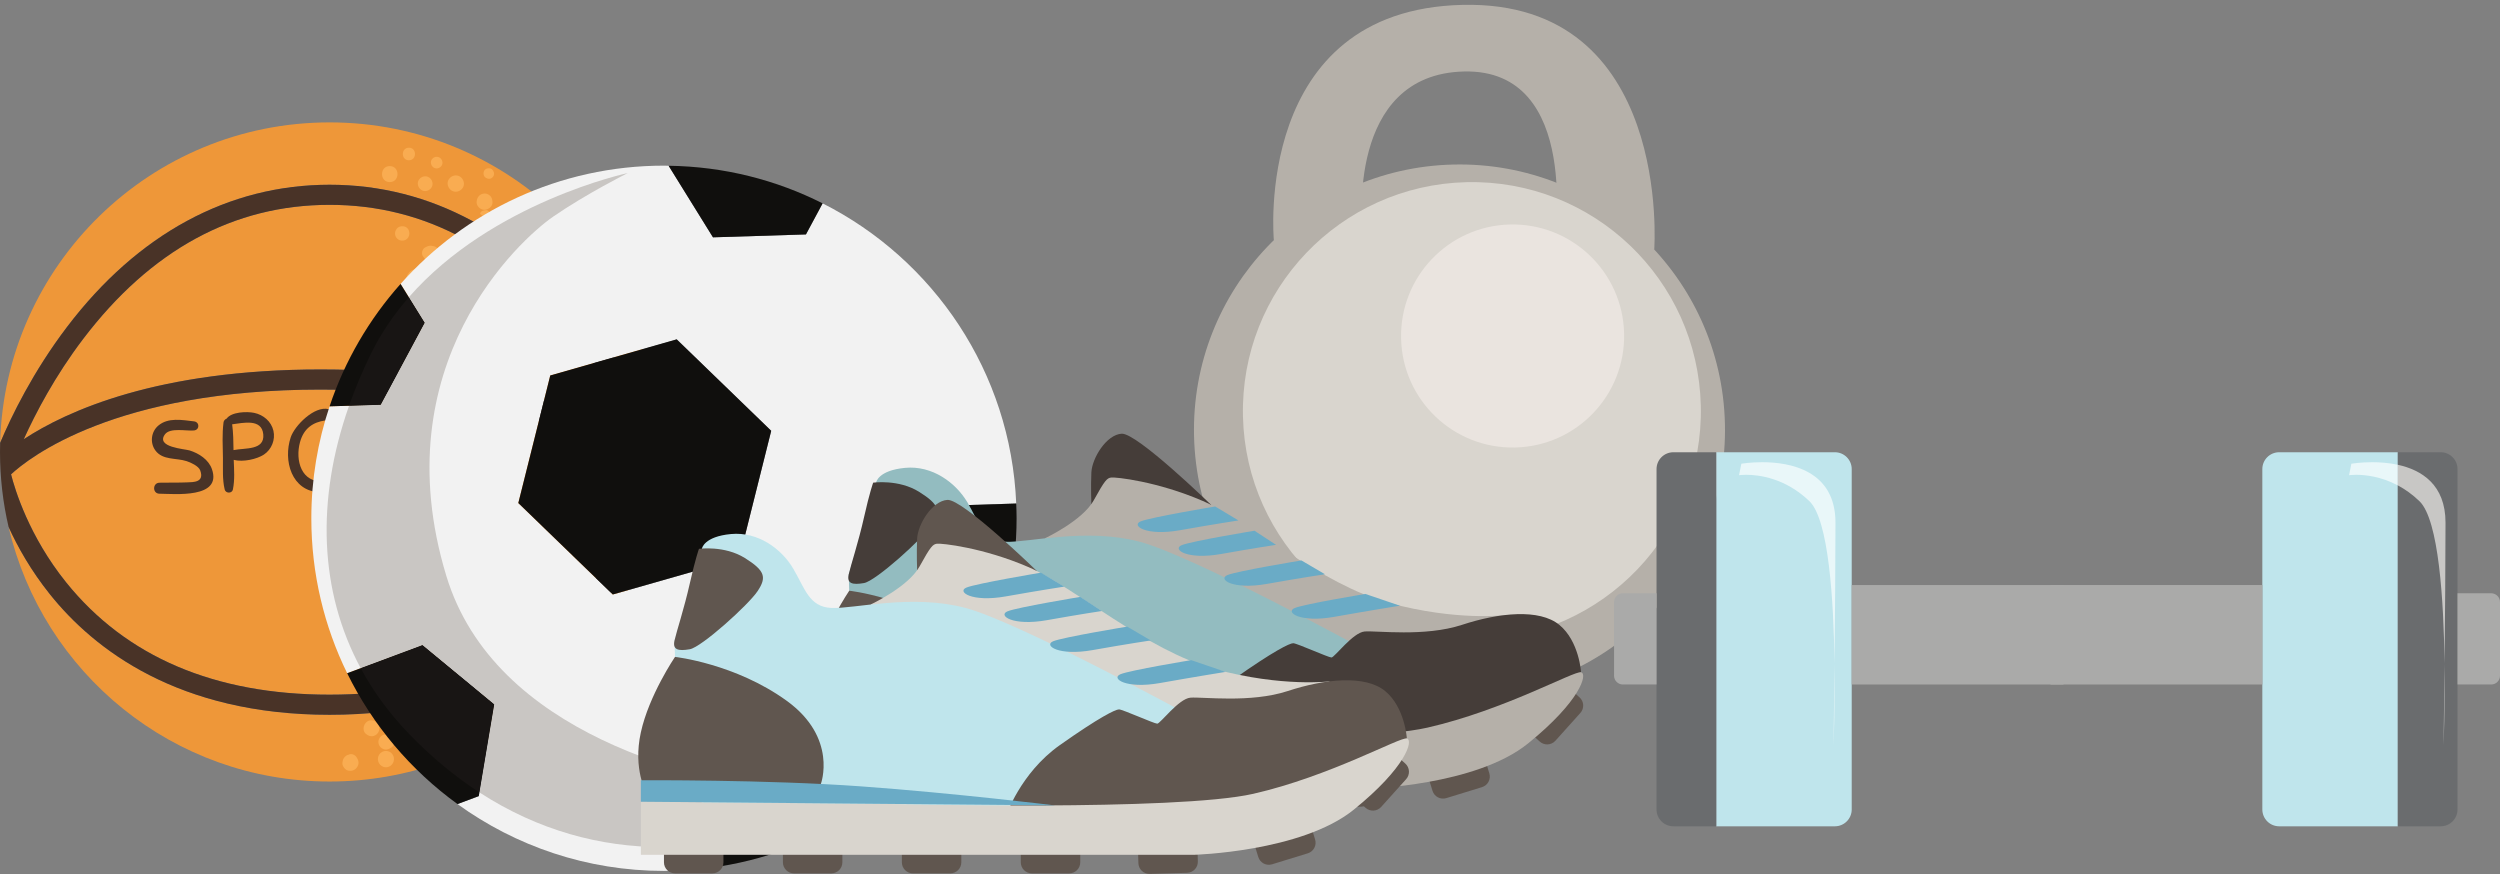 <?xml version="1.0" encoding="UTF-8"?><svg xmlns="http://www.w3.org/2000/svg" xmlns:xlink="http://www.w3.org/1999/xlink" height="990.2" preserveAspectRatio="xMidYMid meet" version="1.0" viewBox="583.9 1496.0 2832.2 990.2" width="2832.2" zoomAndPan="magnify"><rect x="583.9" y="1496.0" width="2832.2" height="990.2" fill="#808080" stroke="none"/><g><g><path d="M 2027.02 1768.086 C 2027.02 1768.086 2002.625 1507.027 2240.734 1501.527 C 2478.855 1496.027 2457.949 1778.699 2457.949 1778.699 L 2344.305 1772.602 C 2344.305 1772.602 2376.625 1573.879 2242.469 1576.984 C 2108.332 1580.086 2127.457 1754.184 2127.457 1754.184 L 2027.02 1768.086" fill="#b5b0a9"/></g><g><path d="M 2538.035 1976.172 C 2541.871 2142.25 2410.348 2279.996 2244.27 2283.832 C 2078.191 2287.652 1940.445 2156.145 1936.609 1990.066 C 1932.773 1823.988 2064.297 1686.227 2230.375 1682.406 C 2396.453 1678.555 2534.199 1810.094 2538.035 1976.172" fill="#b5b0a9"/></g><g><path d="M 2510.715 1955.754 C 2514.031 2098.977 2400.59 2217.785 2257.367 2221.086 C 2114.113 2224.402 1995.324 2110.961 1992.023 1967.723 C 1988.707 1824.484 2102.145 1705.691 2245.383 1702.375 C 2388.621 1699.074 2507.414 1812.516 2510.715 1955.754" fill="#d9d5ce"/></g><g><path d="M 2423.816 1873.738 C 2425.422 1943.508 2370.176 2001.363 2300.418 2002.969 C 2230.645 2004.59 2172.777 1949.34 2171.172 1879.57 C 2169.562 1809.812 2224.812 1751.945 2294.57 1750.324 C 2364.34 1748.715 2422.211 1803.965 2423.816 1873.738" fill="#eae4df"/></g><g><path d="M 1305.543 1997.664 C 1292.34 1967.977 1269.641 1923.582 1236.133 1879.582 C 1159.551 1779.043 1065.73 1728.059 957.27 1728.059 C 848.609 1728.059 754.656 1779.211 678.016 1880.098 C 646.176 1922.008 624.18 1964.129 610.824 1993.566 C 659.449 1961.621 762.477 1914.539 947.34 1914.539 C 1141.113 1914.539 1254.391 1966.137 1305.543 1997.664" fill="#ee9739"/></g><g><path d="M 957.266 1705.285 C 1071.789 1705.285 1174.625 1760.98 1254.656 1866.332 C 1293.266 1917.148 1317.684 1967.445 1330.477 1997.703 C 1325.016 1796.27 1160.016 1634.656 957.266 1634.656 C 754.512 1634.656 589.512 1796.27 584.055 1997.715 C 596.844 1967.445 621.266 1917.148 659.871 1866.332 C 739.906 1760.98 842.742 1705.285 957.266 1705.285" fill="#ee9739"/></g><g><path d="M 957.27 2305.762 C 785.656 2305.762 690.227 2231.48 640.398 2169.168 C 618.938 2142.34 603.953 2115.633 593.629 2092.98 C 632.094 2258.238 780.297 2381.375 957.27 2381.375 C 1134.238 2381.375 1282.441 2258.25 1320.91 2092.992 C 1310.578 2115.645 1295.602 2142.34 1274.133 2169.168 C 1224.305 2231.48 1128.879 2305.762 957.27 2305.762" fill="#ee9739"/></g><g><path d="M 947.336 1937.332 C 714.02 1937.332 616.387 2014.867 596.434 2033.355 C 600.781 2050.516 616.777 2103.496 658.836 2155.746 C 726.785 2240.18 827.195 2282.977 957.266 2282.977 C 1087.777 2282.977 1188.41 2239.898 1256.348 2154.938 C 1297.57 2103.41 1313.426 2051.715 1317.941 2034.039 C 1293.863 2015.246 1179.957 1937.332 947.336 1937.332" fill="#ee9739"/></g><g><path d="M 1256.348 2154.953 C 1188.406 2239.898 1087.777 2282.977 957.266 2282.977 C 827.195 2282.977 726.785 2240.18 658.836 2155.754 C 616.773 2103.496 600.781 2050.52 596.43 2033.359 C 616.387 2014.859 714.02 1937.332 947.336 1937.332 C 1179.957 1937.332 1293.855 2015.242 1317.938 2034.035 C 1313.426 2051.719 1297.566 2103.41 1256.348 2154.953 M 678.016 1880.105 C 754.652 1779.223 848.609 1728.062 957.266 1728.062 C 1065.727 1728.062 1159.547 1779.039 1236.129 1879.586 C 1269.637 1923.578 1292.336 1967.98 1305.539 1997.672 C 1254.387 1966.152 1141.109 1914.543 947.336 1914.543 C 762.473 1914.543 659.445 1961.633 610.82 1993.574 C 624.18 1964.137 646.172 1922.016 678.016 1880.105 M 1330.477 1997.699 C 1317.688 1967.445 1293.266 1917.145 1254.656 1866.324 C 1174.629 1760.98 1071.789 1705.285 957.266 1705.285 C 842.746 1705.285 739.906 1760.98 659.875 1866.324 C 621.266 1917.145 596.844 1967.445 584.055 1997.715 C 583.961 2001.137 583.906 2004.57 583.906 2008.02 C 583.906 2037.246 587.273 2065.695 593.629 2092.98 C 603.953 2115.633 618.938 2142.352 640.395 2169.172 C 690.227 2231.48 785.652 2305.77 957.266 2305.77 C 1128.875 2305.77 1224.309 2231.48 1274.137 2169.172 C 1295.598 2142.352 1310.578 2115.645 1320.906 2092.992 C 1327.258 2065.695 1330.629 2037.246 1330.629 2008.02 C 1330.629 2004.57 1330.578 2001.137 1330.477 1997.699" fill="#493327"/></g><g><path d="M 823.996 2027.496 C 820.215 2016.59 809.223 2009.562 798.719 2006.285 C 793.156 2004.551 759.945 2002.77 770.777 1988.051 C 776.629 1980.102 795.293 1984.527 803.641 1983.664 C 810.309 1982.992 810.246 1974.105 803.641 1973.348 C 790.383 1971.812 774.457 1968.66 763.27 1978.133 C 755.066 1985.074 753.508 1997.512 759.922 2006.297 C 768.203 2017.637 783.578 2014.547 795.367 2018.434 C 799.926 2019.93 808.855 2023.945 810.68 2028.816 C 815.871 2042.738 802.547 2042.164 796.168 2042.461 C 785.645 2042.949 775.055 2042.551 764.523 2042.848 C 756.523 2043.074 756.48 2055.234 764.523 2055.312 C 781.551 2055.473 835.656 2061.082 823.996 2027.496" fill="#493327"/></g><g><path d="M 848.449 2005.918 C 848.332 1996.152 848.184 1986.352 846.91 1976.688 C 859.352 1975.109 880.52 1969.91 882.164 1988.113 C 883.816 2006.441 861.48 2003.23 848.449 2005.918 Z M 893.664 1984 C 891.18 1973.371 882.332 1965.922 871.832 1963.719 C 863.625 1961.996 846.113 1962.531 840.668 1970.223 C 838.918 1970.922 837.391 1972.473 837.129 1974.484 C 835.422 1987.75 836.254 2001.43 836.465 2014.781 C 836.656 2026.688 835.637 2039.016 838.461 2050.605 C 839.555 2055.094 846.754 2055.281 847.727 2050.605 C 850.004 2039.688 849.102 2028.199 848.68 2016.973 C 859.215 2019.773 875.098 2016.145 882.93 2010.945 C 891.594 2005.18 896.031 1994.141 893.664 1984" fill="#493327"/></g><g><path d="M 950.949 2041.164 C 925.207 2043.469 918.207 2017.508 923.734 1997.062 C 928.078 1980.98 938.719 1974.32 952.223 1972.328 C 968.613 1973.719 977.535 1984.094 978.012 2002.871 C 978.473 2021.184 971.715 2039.281 950.949 2041.164 M 989.648 1998.016 C 988.332 1982.348 973.008 1958.645 956.121 1959.484 C 939.988 1955.508 917.641 1978.246 913.258 1991.391 C 904.484 2017.684 914.117 2052.652 946.367 2053.68 C 978.324 2054.684 992.004 2026.047 989.648 1998.016" fill="#493327"/></g><g><path d="M 1012.559 1997.066 C 1012.52 1990.059 1012.43 1982.836 1010.77 1976.191 C 1013.797 1976.016 1016.891 1975.879 1019.758 1976.68 C 1024.398 1977.969 1026.789 1981.586 1029.109 1985.602 C 1031.957 1990.547 1030.648 1991.785 1025.789 1994.113 C 1021.609 1996.117 1017.129 1996.855 1012.559 1997.066 M 1059.438 2050.082 C 1055.07 2040.906 1045.277 2033.438 1038.668 2025.727 C 1033.84 2020.082 1029.23 2014.426 1023.988 2009.309 C 1036.75 2007.141 1049.41 1999.859 1045.777 1985.617 C 1043.848 1978.031 1038.02 1969.258 1031.359 1965.016 C 1023.539 1960.023 1013.918 1960.246 1005.117 1961.887 C 1000.918 1962.676 999.434 1966.469 1000.027 1969.973 C 999.414 1973.977 999.641 1978.219 999.738 1982.199 C 999.824 1985.602 999.918 1988.996 1000.77 1992.211 C 1000.871 1996.566 1001.109 2000.898 1001.148 2005.066 C 1001.27 2019.23 999.508 2035.25 1003.938 2048.793 C 1005.18 2052.574 1010.758 2052.848 1011.891 2048.793 C 1015.258 2036.617 1013.699 2022.797 1012.93 2009.957 C 1013.918 2010.02 1014.949 2010.047 1016 2010.031 C 1019.48 2018.043 1024.578 2024.938 1030.098 2031.883 C 1036.578 2040.043 1043.801 2051.445 1053.117 2056.391 C 1057.371 2058.641 1061.41 2054.199 1059.438 2050.082" fill="#493327"/></g><g><path d="M 1120.328 1963.703 C 1101.172 1961.637 1070.891 1957.348 1053.379 1967.812 C 1052.012 1968.652 1051.832 1970.57 1053.211 1971.512 C 1059.828 1975.996 1067.48 1975.719 1075.211 1975.445 C 1077.16 1975.371 1079.121 1975.293 1081.062 1975.293 C 1078.082 1988.316 1078.492 2002.211 1078.16 2015.445 C 1077.832 2028.969 1076.012 2042.301 1081.191 2055.02 C 1082.32 2057.789 1085.949 2056.727 1086.93 2054.543 C 1092.742 2041.625 1091.02 2026.824 1091.16 2012.914 C 1091.289 2000.598 1092.02 1987.715 1089.699 1975.531 C 1099.711 1975.934 1109.68 1976.785 1119.691 1977.273 C 1128.492 1977.688 1128.969 1964.629 1120.328 1963.703" fill="#493327"/></g><g><path d="M 1145.871 2192.754 C 1142.379 2192.754 1138.711 2194.273 1136.246 2196.746 C 1133.887 2199.105 1132.102 2202.977 1132.258 2206.367 C 1132.59 2213.742 1138.242 2219.984 1145.871 2219.984 C 1149.363 2219.984 1153.035 2218.465 1155.508 2215.992 C 1157.867 2213.633 1159.641 2209.762 1159.5 2206.367 C 1159.156 2198.996 1153.5 2192.754 1145.871 2192.754" fill="#f9ac51"/></g><g><path d="M 1130.57 2211.363 L 1130.285 2211.121 C 1128.051 2209.133 1125.094 2207.539 1121.992 2207.68 C 1118.762 2207.824 1116.176 2209 1113.711 2211.121 C 1113.504 2211.266 1113.328 2211.453 1113.176 2211.66 C 1111.359 2213.828 1109.832 2216.422 1109.965 2219.391 C 1110.105 2222.449 1111.215 2224.801 1113.176 2227.133 C 1113.328 2227.344 1113.504 2227.539 1113.711 2227.684 C 1116 2229.652 1118.859 2231.258 1121.992 2231.113 C 1125.203 2230.984 1127.867 2229.828 1130.285 2227.684 L 1130.57 2227.43 C 1134.969 2223.527 1134.969 2215.27 1130.57 2211.363" fill="#f9ac51"/></g><g><path d="M 1086.281 2232.602 C 1083.801 2226.719 1076.59 2224.18 1071 2227.449 C 1065.84 2230.465 1064.41 2237.023 1067.141 2242.188 C 1069.891 2247.387 1076.688 2248.758 1081.629 2246.176 C 1086.5 2243.617 1088.359 2237.516 1086.281 2232.602" fill="#f9ac51"/></g><g><path d="M 1043.527 2245.895 C 1041.086 2242.102 1036.727 2240.234 1032.297 2241.324 C 1028.465 2242.266 1025.488 2245.449 1024.496 2249.238 C 1024.016 2251.074 1024.008 2253.203 1024.496 2255.047 C 1025.027 2257.047 1026.027 2258.266 1027.285 2259.832 C 1028.547 2261.406 1030.855 2262.195 1032.758 2262.453 C 1034.785 2262.723 1037.047 2262.465 1038.828 2261.32 C 1040.355 2260.34 1041.496 2259.055 1042.277 2257.598 C 1045.047 2254.574 1045.797 2249.414 1043.527 2245.895" fill="#f9ac51"/></g><g><path d="M 1187.684 2186.695 C 1182.871 2183.887 1176.207 2184.645 1172.285 2188.676 C 1170.625 2190.395 1169.488 2192.188 1168.863 2194.516 C 1167.672 2198.996 1169.133 2202.852 1171.973 2206.27 C 1172.082 2206.395 1172.184 2206.516 1172.285 2206.648 C 1173.609 2208.219 1175.984 2209.301 1177.891 2209.902 C 1180.574 2210.773 1183.637 2210.336 1186.168 2209.27 C 1190.613 2207.383 1194.188 2202.695 1193.965 2197.668 C 1193.777 2193.234 1191.582 2188.977 1187.684 2186.695" fill="#f9ac51"/></g><g><path d="M 1209.875 2163.203 C 1203.465 2163.203 1197.32 2168.836 1197.613 2175.461 C 1197.918 2182.098 1203 2187.711 1209.875 2187.711 C 1216.289 2187.711 1222.43 2182.078 1222.125 2175.461 C 1221.844 2168.812 1216.75 2163.203 1209.875 2163.203" fill="#f9ac51"/></g><g><path d="M 1064.496 1891.727 C 1053.277 1891.727 1053.258 1909.16 1064.496 1909.16 C 1075.727 1909.16 1075.746 1891.727 1064.496 1891.727" fill="#f9ac51"/></g><g><path d="M 1107.902 1890.488 C 1102.133 1890.488 1096.602 1895.574 1096.863 1901.527 C 1097.133 1907.492 1101.711 1912.551 1107.902 1912.551 C 1113.672 1912.551 1119.203 1907.492 1118.93 1901.527 C 1118.672 1895.547 1114.09 1890.488 1107.902 1890.488" fill="#f9ac51"/></g><g><path d="M 1087.062 1862.695 C 1086.664 1862.367 1086.332 1861.973 1085.984 1861.594 C 1082.852 1858.164 1076.543 1858.164 1073.402 1861.594 C 1073.055 1861.973 1072.723 1862.367 1072.332 1862.695 C 1069.172 1865.379 1068.664 1870.477 1070.184 1874.078 C 1071.723 1877.73 1075.562 1880.66 1079.691 1880.477 C 1083.324 1880.305 1086.812 1878.52 1088.684 1875.312 C 1090.863 1871.594 1090.535 1865.652 1087.062 1862.695" fill="#f9ac51"/></g><g><path d="M 1138.754 1875.98 C 1138.422 1873.465 1137.34 1870.359 1135.281 1868.723 C 1134.223 1867.871 1133.172 1867.02 1132.062 1866.234 C 1129.031 1864.098 1123.652 1864.098 1120.621 1866.234 C 1119.512 1867.02 1118.461 1867.871 1117.41 1868.723 C 1116.75 1869.574 1116.094 1870.426 1115.43 1871.277 C 1115.012 1872.285 1114.582 1873.281 1114.16 1874.293 C 1113.293 1876.965 1113.73 1880.02 1114.793 1882.52 C 1116.66 1886.961 1121.332 1890.516 1126.34 1890.293 C 1130.75 1890.094 1134.98 1887.918 1137.25 1884.039 C 1138.691 1881.578 1139.133 1878.773 1138.754 1875.98" fill="#f9ac51"/></g><g><path d="M 1129.598 1842.762 C 1123.82 1842.762 1118.289 1847.828 1118.562 1853.785 C 1118.828 1859.766 1123.41 1864.836 1129.598 1864.836 C 1135.371 1864.836 1140.898 1859.754 1140.629 1853.785 C 1140.359 1847.816 1135.781 1842.762 1129.598 1842.762" fill="#f9ac51"/></g><g><path d="M 1097.051 1838.848 C 1084.801 1838.848 1084.781 1857.887 1097.051 1857.887 C 1109.301 1857.887 1109.32 1838.848 1097.051 1838.848" fill="#f9ac51"/></g><g><path d="M 1091.633 1810.062 C 1088.852 1810.062 1086.383 1810.586 1084.414 1812.723 C 1081.602 1815.758 1081.594 1820.207 1084.414 1823.242 C 1086.355 1825.34 1088.883 1825.902 1091.633 1825.902 C 1095.773 1825.902 1099.742 1822.262 1099.555 1817.977 C 1099.355 1813.691 1096.074 1810.062 1091.633 1810.062" fill="#f9ac51"/></g><g><path d="M 1056.73 1801.43 C 1052.723 1800.527 1049.281 1802.16 1046.934 1805.426 C 1046.812 1805.586 1046.691 1805.762 1046.582 1805.926 C 1046.48 1806.047 1046.422 1806.125 1046.301 1806.273 C 1044.871 1808.125 1044.25 1810.148 1044.301 1812.496 C 1044.391 1816.191 1046.531 1819.43 1049.941 1820.875 C 1053.09 1822.211 1057.59 1821.754 1059.953 1818.973 C 1061.82 1816.801 1062.871 1814.883 1063.031 1811.957 C 1063.07 1811.242 1063.062 1810.527 1063.102 1809.812 C 1063.32 1806.18 1060.273 1802.242 1056.73 1801.43" fill="#f9ac51"/></g><g><path d="M 1075.488 1774.941 C 1073.418 1774.41 1071.367 1774.055 1069.246 1774.711 C 1068.02 1775.078 1066.848 1775.68 1065.688 1776.242 C 1062.355 1777.824 1060.828 1783.289 1063.047 1786.305 C 1063.785 1787.316 1064.488 1788.461 1065.387 1789.309 C 1066.938 1790.77 1068.719 1791.59 1070.758 1792.109 C 1075.258 1793.23 1080.617 1790.648 1081.695 1785.883 C 1082.758 1781.281 1080.316 1776.16 1075.488 1774.941" fill="#f9ac51"/></g><g><path d="M 1047.34 1757.969 C 1046.883 1756.082 1045.652 1754.371 1043.98 1753.391 C 1041.961 1752.191 1039.609 1752.066 1037.371 1752.59 C 1034.199 1753.348 1031.922 1756.285 1031.504 1759.402 C 1031.012 1763.086 1032.973 1766.535 1036.391 1767.969 C 1039.402 1769.238 1042.98 1768.629 1045.34 1766.273 C 1047.422 1764.203 1048.25 1760.809 1047.34 1757.969" fill="#f9ac51"/></g><g><path d="M 1112.961 1770.082 C 1111.453 1768.574 1108.98 1767.438 1106.812 1767.535 C 1102.52 1767.727 1097.609 1771.383 1098.121 1776.219 C 1098.141 1776.41 1098.16 1776.586 1098.18 1776.766 C 1098.43 1779.121 1098.98 1781.133 1100.711 1782.875 C 1102.211 1784.367 1104.66 1785.488 1106.812 1785.395 C 1111.902 1785.16 1114.93 1781.586 1115.449 1776.766 C 1115.469 1776.586 1115.48 1776.41 1115.5 1776.219 C 1115.723 1774.148 1114.383 1771.492 1112.961 1770.082" fill="#f9ac51"/></g><g><path d="M 1116.582 1803.574 C 1105.012 1803.574 1104.992 1821.551 1116.582 1821.551 C 1128.152 1821.551 1128.16 1803.574 1116.582 1803.574" fill="#f9ac51"/></g><g><path d="M 1157.98 1823.914 C 1156.949 1822.039 1155.219 1820.566 1153.09 1820.152 C 1147.852 1819.109 1143.73 1823.23 1144.77 1828.477 C 1145.191 1830.617 1146.66 1832.316 1148.531 1833.359 C 1154.609 1836.715 1161.352 1829.988 1157.98 1823.914" fill="#f9ac51"/></g><g><path d="M 1175.32 1867.191 C 1175.031 1866.508 1174.641 1866.012 1174.184 1865.406 C 1173.844 1864.816 1173.371 1864.344 1172.781 1864.004 C 1171.922 1863.242 1171.762 1863.148 1172.281 1863.738 C 1170.434 1861.773 1167.305 1861.324 1164.902 1862.348 C 1162.82 1863.215 1161.641 1864.844 1161.09 1866.824 C 1160.242 1868.949 1160.09 1870.969 1160.684 1873.359 C 1161.844 1878.043 1167.223 1880.352 1171.492 1878.539 C 1173.492 1877.699 1174.883 1876.309 1175.734 1874.316 C 1176.801 1871.77 1176.371 1869.645 1175.32 1867.191" fill="#f9ac51"/></g><g><path d="M 1143.699 1892.98 C 1139.23 1892.98 1134.949 1896.91 1135.16 1901.523 C 1135.359 1906.164 1138.91 1910.07 1143.699 1910.07 C 1148.168 1910.07 1152.449 1906.141 1152.238 1901.523 C 1152.039 1896.898 1148.488 1892.98 1143.699 1892.98" fill="#f9ac51"/></g><g><path d="M 1179.953 1908.82 L 1179.441 1907.973 C 1176.531 1903.172 1169.742 1902.207 1165.742 1906.207 C 1161.75 1910.188 1162.703 1916.992 1167.504 1919.902 C 1167.793 1920.082 1168.07 1920.25 1168.352 1920.418 C 1171.453 1922.285 1176.121 1921.809 1178.621 1919.09 C 1181.152 1916.336 1181.953 1912.129 1179.953 1908.82" fill="#f9ac51"/></g><g><path d="M 1182.746 1822.645 C 1171.988 1822.645 1171.969 1839.371 1182.746 1839.371 C 1193.516 1839.371 1193.539 1822.645 1182.746 1822.645" fill="#f9ac51"/></g><g><path d="M 1124.168 1998.75 C 1119.98 1998.75 1115.969 2002.434 1116.16 2006.758 C 1116.359 2011.102 1119.68 2014.773 1124.168 2014.773 C 1128.359 2014.773 1132.371 2011.078 1132.18 2006.758 C 1131.988 2002.422 1128.66 1998.75 1124.168 1998.75" fill="#f9ac51"/></g><g><path d="M 1125.902 2065.051 C 1124.281 2063.551 1121.863 2062.125 1119.57 2062.422 C 1116.844 2062.77 1113.961 2063.352 1111.98 2065.516 C 1109.941 2067.727 1109.383 2070.164 1109.121 2073.109 C 1108.734 2077.523 1113.441 2082.219 1117.844 2081.824 C 1120.613 2081.586 1123.434 2081.148 1125.434 2078.961 C 1126.113 2078.223 1126.703 2077.379 1127.191 2076.512 C 1128.172 2074.801 1128.281 2073.242 1128.523 2071.363 C 1128.781 2069.344 1127.352 2066.371 1125.902 2065.051" fill="#f9ac51"/></g><g><path d="M 1112.238 2017.562 C 1107.68 2017.562 1103.309 2021.574 1103.52 2026.293 C 1103.73 2031.012 1107.348 2035.016 1112.238 2035.016 C 1116.801 2035.016 1121.168 2031 1120.961 2026.293 C 1120.75 2021.562 1117.129 2017.562 1112.238 2017.562" fill="#f9ac51"/></g><g><path d="M 1141.387 2035.711 C 1141.098 2035.641 1140.805 2035.566 1140.516 2035.496 C 1134.184 2033.926 1128.547 2039.57 1130.117 2045.891 C 1130.188 2046.18 1130.266 2046.473 1130.336 2046.762 C 1131.977 2053.371 1140.656 2055.422 1145.348 2050.73 C 1150.035 2046.035 1147.988 2037.352 1141.387 2035.711" fill="#f9ac51"/></g><g><path d="M 1144.781 1985.84 C 1133.219 1985.84 1133.199 2003.809 1144.781 2003.809 C 1156.348 2003.809 1156.367 1985.84 1144.781 1985.84" fill="#f9ac51"/></g><g><path d="M 1152.852 2103.914 C 1150.562 2101.617 1146.441 2100.137 1143.242 2101.371 C 1141.57 2102.027 1140.141 2102.551 1138.832 2103.855 C 1137.664 2105.031 1136.941 2106.5 1136.441 2108.039 C 1134.73 2113.227 1138.051 2118.996 1143.242 2120.43 C 1149.211 2122.074 1156.043 2117.363 1155.75 2110.906 C 1155.633 2108.285 1154.742 2105.801 1152.852 2103.914" fill="#f9ac51"/></g><g><path d="M 1109.078 2137.984 C 1108.91 2137.27 1108.688 2136.605 1108.43 2135.926 C 1108.5 2136.09 1108.57 2136.238 1108.629 2136.398 C 1108.43 2135.914 1108.27 2135.445 1108.129 2134.93 C 1107.129 2131.219 1103.84 2128.52 1100.098 2128.012 C 1096.051 2127.473 1092.789 2129.379 1090.469 2132.617 C 1088.789 2134.996 1087.859 2137.926 1088.098 2140.82 C 1088.348 2143.785 1089.219 2146.199 1091.23 2148.367 C 1093.508 2150.863 1096.977 2151.746 1100.199 2151.309 C 1106.648 2150.449 1110.59 2144.27 1109.078 2137.984" fill="#f9ac51"/></g><g><path d="M 1097.613 2076.48 C 1094.203 2074.496 1088.543 2074.734 1085.852 2078.004 C 1085.77 2078.113 1085.691 2078.207 1085.613 2078.312 C 1084.07 2080.168 1082.781 2082.316 1082.891 2084.867 C 1083.012 2087.457 1083.961 2089.43 1085.613 2091.426 C 1085.691 2091.531 1085.77 2091.625 1085.852 2091.73 C 1086.84 2092.926 1088.691 2093.754 1090.133 2094.215 C 1092.184 2094.887 1094.523 2094.543 1096.449 2093.73 C 1099.852 2092.301 1102.582 2088.719 1102.41 2084.867 C 1102.262 2081.492 1100.59 2078.242 1097.613 2076.48" fill="#f9ac51"/></g><g><path d="M 1067.484 2090.309 C 1066.676 2088.297 1065.543 2086.582 1063.594 2085.43 C 1061.684 2084.324 1058.875 2083.852 1056.734 2084.547 C 1052.465 2085.922 1048.793 2090.812 1050.516 2095.48 C 1050.895 2096.504 1051.305 2097.512 1051.793 2098.488 C 1053.883 2102.652 1060.105 2104.168 1063.965 2101.676 C 1067.973 2099.09 1069.215 2094.539 1067.484 2090.309" fill="#f9ac51"/></g><g><path d="M 1067.16 2089.508 C 1067.289 2089.766 1067.371 2090.035 1067.48 2090.305 C 1067.539 2090.461 1067.621 2090.613 1067.68 2090.766 C 1067.5 2090.34 1067.328 2089.918 1067.16 2089.508" fill="#f9ac51"/></g><g><path d="M 1046.793 2082.562 C 1045.645 2079.609 1044.074 2077.637 1041.004 2076.633 C 1036.465 2075.133 1031.402 2078.004 1030.145 2082.562 C 1028.715 2087.781 1032.812 2093.742 1038.473 2093.496 C 1040.766 2093.391 1042.922 2092.609 1044.574 2090.969 C 1046.582 2088.949 1047.875 2085.348 1046.793 2082.562" fill="#f9ac51"/></g><g><path d="M 1053.656 2140.234 C 1043.918 2140.234 1043.898 2155.363 1053.656 2155.363 C 1063.387 2155.363 1063.406 2140.234 1053.656 2140.234" fill="#f9ac51"/></g><g><path d="M 1037.629 2158.711 C 1032.008 2157.434 1025.75 2160.406 1024.277 2166.293 C 1023.84 2168.059 1023.559 2169.855 1023.539 2171.664 C 1023.48 2176.117 1026.848 2180.855 1031.309 2181.871 C 1035.73 2182.879 1041.07 2181.273 1043.27 2177 C 1044.09 2175.418 1044.789 2173.789 1045.219 2172.059 C 1046.59 2166.566 1043.438 2160.031 1037.629 2158.711" fill="#f9ac51"/></g><g><path d="M 1050.109 2112.824 C 1049.949 2112.895 1049.781 2112.949 1049.621 2113.008 C 1045.973 2114.328 1042.77 2117.574 1042.961 2121.746 C 1043.152 2125.977 1045.699 2129.074 1049.621 2130.5 C 1049.781 2130.559 1049.949 2130.613 1050.109 2130.672 C 1055.852 2132.758 1061.832 2127.402 1061.832 2121.746 C 1061.832 2116.102 1055.84 2110.75 1050.109 2112.824" fill="#f9ac51"/></g><g><path d="M 1016.246 2113.43 C 1014.605 2110.887 1011.738 2109.707 1008.766 2110.391 C 1007.746 2110.621 1006.816 2111.016 1005.855 2111.469 C 1005.348 2111.699 1003.398 2112.559 1005.727 2111.688 C 1003.629 2112.477 1001.797 2113.359 1000.656 2115.422 C 1000.117 2116.41 999.703 2117.488 999.332 2118.543 C 998.051 2122.23 1000.508 2126.371 1003.867 2127.785 C 1007.246 2129.211 1011.906 2128.086 1013.648 2124.586 C 1014.008 2123.855 1014.418 2123.227 1014.738 2122.461 C 1014.836 2122.219 1014.867 2121.953 1014.938 2121.707 C 1015.078 2121.582 1015.195 2121.465 1015.207 2121.441 C 1017.359 2119.656 1017.727 2115.723 1016.246 2113.43" fill="#f9ac51"/></g><g><path d="M 1077.523 2107.031 C 1073.805 2107.031 1070.234 2110.309 1070.406 2114.152 C 1070.586 2118.008 1073.535 2121.27 1077.523 2121.27 C 1081.254 2121.27 1084.816 2117.996 1084.645 2114.152 C 1084.473 2110.297 1081.516 2107.031 1077.523 2107.031" fill="#f9ac51"/></g><g><path d="M 1086.621 2181.965 C 1084.57 2181.039 1082.93 2180.48 1080.668 2180.781 C 1078.93 2181.016 1077.508 2181.641 1076.148 2182.691 C 1071.719 2186.105 1071.188 2192.77 1075.191 2196.766 C 1078.898 2200.484 1084.77 2200.227 1088.531 2196.766 C 1092.68 2192.973 1092.102 2184.387 1086.621 2181.965" fill="#f9ac51"/></g><g><path d="M 1129.918 2168.703 C 1127.086 2167.207 1122.703 2167.195 1120.504 2169.918 C 1119.652 2170.973 1118.801 2172.031 1117.953 2173.086 C 1116.031 2175.461 1114.723 2178.352 1115.734 2181.488 C 1116.422 2183.625 1117.723 2185.488 1119.703 2186.648 C 1124.488 2189.438 1130.898 2186.852 1132.383 2181.488 L 1133.484 2177.473 C 1134.359 2174.289 1132.934 2170.297 1129.918 2168.703" fill="#f9ac51"/></g><g><path d="M 1146.43 2145.828 C 1146.348 2145.68 1146.27 2145.555 1146.199 2145.418 C 1143.234 2140.285 1135.492 2140.285 1132.523 2145.418 C 1132.453 2145.555 1132.371 2145.68 1132.293 2145.828 C 1129.191 2151.191 1133.133 2158.141 1139.363 2158.141 C 1145.598 2158.141 1149.531 2151.191 1146.43 2145.828" fill="#f9ac51"/></g><g><path d="M 1167.574 2143.871 C 1162.676 2143.871 1157.996 2148.176 1158.227 2153.219 C 1158.453 2158.273 1162.324 2162.559 1167.574 2162.559 C 1172.449 2162.559 1177.141 2158.262 1176.91 2153.219 C 1176.684 2148.152 1172.812 2143.871 1167.574 2143.871" fill="#f9ac51"/></g><g><path d="M 1024.836 2328.93 C 1024.355 2328.723 1023.867 2328.527 1023.379 2328.324 C 1020.738 2327.246 1016.918 2328.508 1015.066 2330.527 C 1013.527 2332.191 1012.566 2334.242 1012.566 2336.562 C 1012.566 2338.758 1013.516 2341.059 1015.066 2342.609 C 1017.016 2344.559 1020.656 2345.922 1023.379 2344.805 C 1023.867 2344.609 1024.355 2344.402 1024.836 2344.207 C 1027.996 2342.906 1030.828 2340.32 1030.652 2336.562 C 1030.488 2332.766 1028.23 2330.312 1024.836 2328.93" fill="#f9ac51"/></g><g><path d="M 1062.336 2309.836 C 1051.688 2309.836 1051.676 2326.387 1062.336 2326.387 C 1072.996 2326.387 1073.004 2309.836 1062.336 2309.836" fill="#f9ac51"/></g><g><path d="M 1069.395 2348.559 C 1068.746 2347.086 1067.699 2345.793 1066.203 2345.012 C 1062.949 2343.285 1059.066 2343.711 1056.355 2346.281 C 1053.133 2349.332 1052.531 2354.496 1054.84 2358.266 C 1057.758 2363.043 1064.516 2364.039 1068.539 2360.035 C 1071.449 2357.117 1071.836 2351.871 1069.395 2348.559" fill="#f9ac51"/></g><g><path d="M 1104.324 2330.211 C 1103.801 2329.77 1103.266 2329.328 1102.754 2328.887 C 1100.969 2327.398 1098.906 2326.609 1096.562 2327.246 C 1094.48 2327.82 1092.621 2329.555 1092.117 2331.691 C 1091.977 2332.309 1091.832 2332.934 1091.676 2333.539 C 1090.383 2339.094 1095.262 2344.43 1100.988 2342.852 C 1106.109 2341.445 1108.801 2333.949 1104.324 2330.211" fill="#f9ac51"/></g><g><path d="M 1105.676 2303.98 C 1105.582 2301.742 1104.723 2300.117 1103.355 2298.363 C 1101.18 2295.598 1096.586 2294.711 1093.383 2295.734 C 1089.637 2296.938 1086.949 2299.922 1086.426 2303.812 C 1085.84 2308.176 1088.164 2312.254 1092.223 2313.961 C 1095.789 2315.457 1100.027 2314.746 1102.82 2311.953 C 1104.59 2310.195 1105.469 2307.859 1105.551 2305.484 C 1105.645 2304.996 1105.699 2304.492 1105.676 2303.98" fill="#f9ac51"/></g><g><path d="M 1123.09 2309.039 C 1111.406 2309.039 1111.387 2327.191 1123.09 2327.191 C 1134.77 2327.191 1134.793 2309.039 1123.09 2309.039" fill="#f9ac51"/></g><g><path d="M 1139.359 2280.285 C 1134.887 2280.285 1130.602 2284.211 1130.812 2288.82 C 1131.012 2293.453 1134.57 2297.375 1139.359 2297.375 C 1143.832 2297.375 1148.105 2293.441 1147.895 2288.82 C 1147.695 2284.199 1144.148 2280.285 1139.359 2280.285" fill="#f9ac51"/></g><g><path d="M 1176.312 2276.82 C 1176.23 2276.727 1176.156 2276.629 1176.059 2276.523 C 1174.152 2274.238 1169.652 2274.25 1167.75 2276.523 C 1167.676 2276.629 1167.578 2276.727 1167.504 2276.82 C 1165.863 2278.789 1165.188 2281.184 1166.215 2283.629 C 1167.145 2285.809 1169.434 2287.566 1171.91 2287.461 C 1174.078 2287.355 1176.164 2286.285 1177.277 2284.371 C 1178.793 2281.809 1178.102 2278.969 1176.312 2276.82" fill="#f9ac51"/></g><g><path d="M 1029.027 2351.457 C 1028.957 2351.312 1028.875 2351.18 1028.793 2351.039 C 1025.465 2345.273 1016.766 2345.273 1013.434 2351.039 C 1013.355 2351.18 1013.273 2351.312 1013.195 2351.457 C 1009.727 2357.465 1014.145 2365.242 1021.117 2365.242 C 1028.082 2365.242 1032.508 2357.465 1029.027 2351.457" fill="#f9ac51"/></g><g><path d="M 988.188 2354.395 C 986.324 2350.949 981.57 2348.926 978.062 2351.387 C 978.227 2351.266 978.387 2351.152 978.551 2351.031 C 976.664 2351.375 974.93 2352.863 973.816 2354.305 C 972.477 2356.035 972.137 2357.645 971.859 2359.824 C 971.84 2360.004 971.816 2360.188 971.793 2360.359 C 971.559 2362.242 972.637 2364.402 973.723 2365.809 C 974.871 2367.297 976.512 2368.605 978.391 2369.031 C 982.375 2369.934 986.355 2368.395 988.543 2364.906 C 988.641 2364.746 988.742 2364.586 988.84 2364.422 C 990.855 2361.199 990.215 2357.332 988.188 2354.395" fill="#f9ac51"/></g><g><path d="M 1009.711 2313.801 L 1009.59 2313.719 C 1009.133 2313.387 1008.633 2313.109 1008.113 2312.879 C 1007.941 2312.797 1007.773 2312.746 1007.59 2312.684 C 1007.371 2312.609 1007.152 2312.527 1006.922 2312.465 C 1005.453 2312.031 1003.891 2311.906 1002.402 2312.289 C 996.133 2313.887 993.188 2323.02 998.512 2327.461 C 1001.012 2329.555 1003.891 2330.652 1007.172 2329.762 C 1010.164 2328.934 1012.562 2326.539 1013.383 2323.535 C 1014.41 2319.797 1012.664 2315.914 1009.711 2313.801" fill="#f9ac51"/></g><g><path d="M 1100.242 1694.707 C 1095.402 1694.707 1090.762 1698.965 1090.992 1703.957 C 1091.211 1708.977 1095.062 1713.219 1100.242 1713.219 C 1105.09 1713.219 1109.723 1708.965 1109.5 1703.957 C 1109.273 1698.949 1105.434 1694.707 1100.242 1694.707" fill="#f9ac51"/></g><g><path d="M 1065.586 1695.719 C 1061.207 1695.719 1057.016 1699.562 1057.215 1704.086 C 1057.426 1708.625 1060.895 1712.457 1065.586 1712.457 C 1069.957 1712.457 1074.156 1708.609 1073.945 1704.086 C 1073.746 1699.562 1070.277 1695.719 1065.586 1695.719" fill="#f9ac51"/></g><g><path d="M 1025.453 1684.145 C 1013.773 1684.145 1013.754 1702.301 1025.453 1702.301 C 1037.133 1702.301 1037.152 1684.145 1025.453 1684.145" fill="#f9ac51"/></g><g><path d="M 1047.148 1663.328 C 1037.98 1663.328 1037.969 1677.566 1047.148 1677.566 C 1056.309 1677.566 1056.32 1663.328 1047.148 1663.328" fill="#f9ac51"/></g><g><path d="M 1078.609 1673.633 C 1075.16 1673.633 1071.859 1676.656 1072.02 1680.211 C 1072.18 1683.777 1074.918 1686.805 1078.609 1686.805 C 1082.051 1686.805 1085.348 1683.766 1085.191 1680.211 C 1085.031 1676.656 1082.301 1673.633 1078.609 1673.633" fill="#f9ac51"/></g><g><path d="M 1141.789 1724.156 C 1141.566 1721.73 1140.938 1719.602 1139.168 1717.836 C 1137.617 1716.277 1135.078 1715.113 1132.848 1715.215 C 1127.648 1715.453 1124.359 1719.152 1123.91 1724.156 C 1123.898 1724.34 1123.879 1724.52 1123.859 1724.688 C 1123.438 1729.398 1128.297 1733.883 1132.848 1733.688 C 1137.359 1733.477 1142.289 1729.723 1141.836 1724.688 C 1141.816 1724.52 1141.809 1724.34 1141.789 1724.156" fill="#f9ac51"/></g><g><path d="M 1138.668 1737.273 C 1138.516 1737.023 1138.246 1736.426 1138.039 1736.062 C 1137.355 1734.91 1135.965 1734.008 1134.586 1734.09 C 1133.188 1734.16 1131.836 1734.383 1130.516 1734.84 C 1129.805 1735.09 1129.086 1735.59 1128.727 1736.301 C 1128.688 1736.301 1128.598 1736.371 1128.406 1736.578 C 1127.367 1737.523 1128.078 1738.941 1129.156 1739.402 L 1129.188 1739.414 C 1129.848 1740.082 1130.797 1740.375 1131.676 1740.93 C 1132.625 1741.512 1133.375 1742.098 1134.586 1742.098 C 1135.277 1742.098 1135.887 1741.859 1136.488 1741.609 C 1138.426 1741.223 1139.836 1739.191 1138.668 1737.273" fill="#f9ac51"/></g><g><path d="M 1190.895 1750.727 C 1190.742 1747.492 1188.273 1744.766 1184.922 1744.766 C 1181.812 1744.766 1178.824 1747.504 1178.961 1750.727 C 1179.023 1752.027 1179.473 1753.219 1180.184 1754.215 C 1174.172 1756.609 1175.012 1767.246 1182.762 1767.246 C 1189.242 1767.246 1190.895 1759.75 1187.723 1755.93 C 1189.602 1754.891 1190.992 1752.926 1190.895 1750.727" fill="#f9ac51"/></g><g><path d="M 1143.391 1691.359 C 1143.34 1691.219 1143.301 1691.078 1143.25 1690.934 C 1142.668 1689.133 1141.16 1687.117 1139.117 1686.82 C 1138.98 1686.789 1138.828 1686.762 1138.68 1686.746 C 1134.199 1686.051 1131.09 1689.16 1131.777 1693.648 C 1131.809 1693.789 1131.828 1693.93 1131.848 1694.086 C 1132.168 1696.117 1134.18 1697.621 1135.98 1698.219 C 1136.117 1698.246 1136.258 1698.305 1136.398 1698.348 C 1140.438 1699.664 1144.699 1695.406 1143.391 1691.359" fill="#f9ac51"/></g><g><path d="M 1164.961 1747.293 C 1164.691 1747.113 1164.422 1746.918 1164.152 1746.738 C 1161.512 1744.926 1157.133 1745.59 1154.992 1747.914 C 1152.832 1750.27 1151.871 1754.254 1153.812 1757.062 C 1154 1757.352 1154.18 1757.613 1154.371 1757.891 C 1157.172 1761.957 1162.84 1763.148 1166.531 1759.453 C 1170.203 1755.789 1169.043 1750.09 1164.961 1747.293" fill="#f9ac51"/></g><g><path d="M 1421.398 2128.578 L 1278.137 2169.492 L 1171.078 2065.883 L 1207.277 1921.359 L 1350.527 1880.445 L 1457.59 1984.055 L 1421.398 2128.578 M 1591.527 2162.258 L 1641.336 2069.391 L 1735.156 2066.449 C 1729.031 1917.578 1641.465 1789.809 1515.812 1726.387 L 1496.941 1761.559 L 1391.617 1764.871 L 1341.348 1683.785 C 1339.586 1683.77 1337.855 1683.656 1336.086 1683.656 C 1217.398 1683.656 1110.859 1735.469 1037.688 1817.648 L 1064.977 1861.66 L 1015.176 1954.539 L 957.266 1956.344 C 943.93 1996.207 936.602 2038.809 936.602 2083.148 C 936.602 2146.145 951.23 2205.699 977.203 2258.707 L 1062.477 2226.887 L 1143.738 2293.992 L 1126.27 2397.914 L 1102.176 2406.91 C 1167.938 2454.488 1248.707 2482.637 1336.086 2482.637 C 1337.645 2482.637 1339.168 2482.539 1340.719 2482.512 L 1385.898 2398.27 L 1491.227 2394.973 L 1518.285 2438.629 C 1597.609 2397.887 1661.5 2331.422 1698.961 2250.195 L 1647.062 2251.828 L 1591.527 2162.258" fill="#f2f2f2"/></g><g><path d="M 1207.277 1921.355 L 1171.078 2065.887 L 1278.137 2169.484 L 1421.402 2128.578 L 1457.59 1984.059 L 1350.52 1880.445 L 1207.277 1921.355" fill="#100f0d"/></g><g><path d="M 1735.156 2066.445 L 1641.34 2069.387 L 1591.527 2162.258 L 1647.055 2251.828 L 1698.965 2250.191 C 1722.406 2199.352 1735.574 2142.801 1735.574 2083.148 C 1735.574 2077.547 1735.383 2071.984 1735.156 2066.445" fill="#100f0d"/></g><g><path d="M 1496.941 1761.57 L 1515.812 1726.387 C 1463.25 1699.859 1404.055 1684.598 1341.348 1683.785 L 1391.617 1764.867 L 1496.941 1761.57" fill="#100f0d"/></g><g><path d="M 1064.98 1861.664 L 1037.688 1817.641 C 1002.18 1857.527 974.59 1904.574 957.27 1956.336 L 1015.18 1954.527 L 1064.98 1861.664" fill="#100f0d"/></g><g><path d="M 1385.898 2398.27 L 1340.719 2482.512 C 1404.648 2481.781 1464.941 2466.031 1518.289 2438.629 L 1491.23 2394.969 L 1385.898 2398.27" fill="#100f0d"/></g><g><path d="M 1143.746 2293.98 L 1062.484 2226.887 L 977.207 2258.691 C 1006.172 2317.781 1049.312 2368.625 1102.18 2406.895 L 1126.277 2397.91 L 1143.746 2293.98" fill="#100f0d"/></g><g><path d="M 1333.656 2455.633 C 1264.727 2455.633 1193.809 2437.066 1126.977 2393.684 L 1143.738 2293.988 L 1062.477 2226.887 L 992.539 2252.984 C 945.715 2166.129 941.664 2062.711 979.336 1955.652 L 1015.18 1954.535 L 1064.977 1861.664 L 1047.059 1832.75 C 1141.25 1724.871 1295.086 1692.035 1295.086 1692.035 C 1295.086 1692.035 1248.27 1715.438 1210.547 1741.449 C 1172.828 1767.477 1016.75 1909.238 1089.578 2148.574 C 1144.348 2328.508 1372.648 2380.516 1482.562 2395.242 L 1385.898 2398.273 L 1355.469 2455.008 C 1348.227 2455.418 1340.957 2455.633 1333.656 2455.633" fill="#c9c6c3"/></g><g><path d="M 1507.449 2421.141 L 1492.16 2396.469 C 1522.91 2400.238 1542.219 2400.898 1542.219 2400.898 C 1542.219 2400.898 1533.789 2409.879 1507.449 2421.141" fill="#c9c6c3"/></g><g><path d="M 979.336 1955.648 C 986.121 1936.367 994.258 1916.98 1003.738 1897.543 C 1015.512 1873.426 1030.34 1851.898 1047.059 1832.754 L 1064.98 1861.656 L 1015.18 1954.531 L 979.336 1955.648" fill="#181514"/></g><g><path d="M 1355.469 2455.012 L 1385.898 2398.27 L 1482.57 2395.238 C 1485.871 2395.68 1489.078 2396.09 1492.16 2396.469 L 1507.449 2421.141 C 1485.359 2430.578 1450.691 2441.621 1397.852 2450.328 C 1383.871 2452.629 1369.73 2454.211 1355.469 2455.012" fill="#181514"/></g><g><path d="M 1126.984 2393.68 C 1099.363 2375.75 1072.453 2353.594 1046.664 2326.758 C 1024.711 2303.902 1006.684 2279.199 992.543 2252.973 L 1062.484 2226.887 L 1143.746 2293.98 L 1126.984 2393.68" fill="#181514"/></g><g><path d="M 1956.062 2068.043 C 1956.062 2068.043 1871.887 1986.168 1854.555 1987.328 C 1837.234 1988.477 1821.059 2015.055 1820.293 2031.215 C 1819.516 2047.387 1820.293 2067.043 1820.293 2067.043 L 1956.062 2068.043" fill="#453d39"/></g><g><path d="M 1767.578 2105.875 C 1767.578 2105.875 1810.285 2085.895 1822.977 2062.785 C 1835.695 2039.691 1837.996 2037.754 1842.617 2036.996 C 1847.234 2036.227 1894.984 2041.238 1946.562 2063.559 C 1998.156 2085.895 2080.539 2158.266 2157.543 2179.059 C 2234.535 2199.852 2288.391 2192.848 2288.391 2192.848 L 2112.887 2257.523 L 1841.086 2175.594 L 1767.578 2105.875" fill="#b5b0a9"/></g><g><path d="M 1572.559 2058.93 L 1576.488 2042.441 C 1576.488 2042.441 1578.602 2028.902 1609.363 2026.016 C 1640.109 2023.129 1666.691 2042.766 1679.969 2065.289 C 1693.246 2087.809 1697.867 2108.594 1723.273 2109.754 C 1748.68 2110.902 1814.508 2093.578 1875.152 2109.754 C 1935.797 2125.93 2128.094 2231.031 2128.094 2231.031 L 1950.223 2359.227 C 1950.223 2359.227 1580.641 2341.324 1578.902 2341.324 C 1577.18 2341.324 1545.988 2165.191 1545.988 2165.191 L 1545.402 2146.715 L 1572.559 2058.93" fill="#93bcc0"/></g><g><path d="M 1545.977 2165.207 C 1545.977 2165.207 1516.531 2208.52 1507.289 2250.664 C 1498.047 2292.832 1513.637 2319.184 1513.637 2319.184 L 1711.188 2309.152 C 1711.188 2309.152 1730.773 2257.023 1672.441 2214.871 C 1614.113 2172.703 1545.977 2165.207 1545.977 2165.207" fill="#60564f"/></g><g><path d="M 1573.113 2042.777 C 1573.113 2042.777 1601.992 2038.734 1625.094 2053.16 C 1648.195 2067.602 1649.93 2075.121 1639.52 2090.703 C 1629.137 2106.297 1576.004 2154.223 1562.73 2156.531 C 1549.449 2158.84 1543.082 2157.121 1545.391 2146.727 C 1547.703 2136.328 1556.379 2110.34 1562.73 2082.039 C 1569.07 2053.738 1573.113 2042.777 1573.113 2042.777" fill="#453d39"/></g><g><path d="M 1920.766 2345.957 C 1920.766 2345.957 1936.938 2296.867 1981.992 2265.102 C 2027.031 2233.336 2044.922 2224.68 2048.961 2224.68 C 2053.012 2224.68 2088.812 2240.855 2092.293 2240.855 C 2095.746 2240.855 2116.539 2212.559 2129.812 2211.406 C 2143.102 2210.242 2197.961 2217.746 2240.117 2203.891 C 2282.285 2190.031 2327.891 2185.414 2350.418 2203.891 C 2372.945 2222.379 2375.059 2257.582 2375.059 2257.582 C 2375.059 2257.582 2244.734 2347.688 2113.07 2352.309 C 1981.41 2356.926 1920.766 2345.957 1920.766 2345.957" fill="#453d39"/></g><g><path d="M 1533.469 2385.031 L 1533.469 2397.922 C 1533.469 2404.84 1539.07 2410.441 1545.98 2410.441 L 1588.328 2410.441 C 1595.238 2410.441 1600.84 2404.84 1600.84 2397.922 L 1600.84 2385.031 L 1533.469 2385.031" fill="#60564f"/></g><g><path d="M 1668.223 2385.027 L 1668.223 2397.922 C 1668.223 2404.844 1673.824 2410.441 1680.734 2410.441 L 1723.082 2410.441 C 1729.992 2410.441 1735.59 2404.844 1735.59 2397.922 L 1735.59 2385.027 L 1668.223 2385.027" fill="#60564f"/></g><g><path d="M 1802.965 2385.023 L 1802.965 2397.918 C 1802.965 2404.84 1808.578 2410.438 1815.484 2410.438 L 1857.836 2410.438 C 1864.742 2410.438 1870.344 2404.84 1870.344 2397.918 L 1870.344 2385.023 L 1802.965 2385.023" fill="#60564f"/></g><g><path d="M 1937.711 2385.023 L 1937.711 2397.918 C 1937.711 2404.828 1943.32 2410.438 1950.219 2410.438 L 1992.574 2410.438 C 1999.484 2410.438 2005.094 2404.828 2005.094 2397.918 L 2005.094 2385.023 L 1937.711 2385.023" fill="#60564f"/></g><g><path d="M 2202.949 2379.566 L 2206.742 2391.883 C 2208.766 2398.492 2215.766 2402.203 2222.375 2400.18 L 2262.859 2387.727 C 2269.457 2385.691 2273.164 2378.688 2271.129 2372.078 L 2267.352 2359.75 L 2202.949 2379.566" fill="#60564f"/></g><g><path d="M 2318.699 2327.512 L 2328.289 2336.137 C 2333.426 2340.75 2341.336 2340.34 2345.961 2335.203 L 2374.262 2303.691 C 2378.887 2298.555 2378.465 2290.645 2373.328 2286.02 L 2363.738 2277.41 L 2318.699 2327.512" fill="#60564f"/></g><g><path d="M 2070.57 2386.012 L 2070.938 2398.895 C 2071.137 2405.809 2076.895 2411.242 2083.809 2411.043 L 2126.133 2409.824 C 2133.047 2409.613 2138.477 2403.855 2138.281 2396.953 L 2137.914 2384.059 L 2070.57 2386.012" fill="#60564f"/></g><g><path d="M 1507.297 2329.27 L 1507.297 2389.441 L 2133.293 2389.441 C 2133.293 2389.441 2255.719 2386.238 2315.012 2338.23 C 2374.301 2290.227 2382.766 2259.5 2375.062 2257.57 C 2367.375 2255.652 2288.07 2300.457 2201.062 2320.309 C 2114.039 2340.148 1789.105 2331.828 1789.105 2331.828 L 1507.297 2329.27" fill="#b5b0a9"/></g><g><path d="M 1507.293 2329.266 L 1507.293 2304.945 C 1507.293 2304.945 1650.512 2304.18 1756.77 2311.879 C 1863.023 2319.578 1976.211 2333.422 1976.211 2333.422 L 1507.293 2329.266" fill="#6aabc6"/></g><g><path d="M 1960.523 2069.77 C 1960.523 2069.77 1887.273 2082.043 1876.109 2086.664 C 1864.941 2091.285 1881.887 2103.609 1920.77 2096.672 C 1959.656 2089.738 1986.938 2085.605 1986.938 2085.605 L 1960.523 2069.77" fill="#6aabc6"/></g><g><path d="M 2005.094 2097.254 C 2005.094 2097.254 1933.762 2108.996 1922.594 2113.613 C 1911.426 2118.234 1928.371 2130.547 1967.254 2123.625 C 2006.141 2116.688 2029.496 2113.242 2029.496 2113.242 L 2005.094 2097.254" fill="#6aabc6"/></g><g><path d="M 2058.23 2130.898 C 2058.23 2130.898 1985.539 2142.871 1974.371 2147.488 C 1963.207 2152.121 1980.141 2164.438 2019.039 2157.504 C 2057.914 2150.57 2084.965 2146.566 2084.965 2146.566 L 2058.23 2130.898" fill="#6aabc6"/></g><g><path d="M 2130.699 2168.867 C 2130.699 2168.867 2061.773 2180.211 2050.617 2184.828 C 2039.449 2189.449 2056.379 2201.762 2095.277 2194.84 C 2134.148 2187.906 2169.824 2182.195 2169.824 2182.195 L 2130.699 2168.867" fill="#6aabc6"/></g><g><path d="M 1758.691 2143.035 C 1758.691 2143.035 1674.5 2061.164 1657.18 2062.316 C 1639.852 2063.473 1623.676 2090.031 1622.902 2106.211 C 1622.141 2122.375 1622.902 2142.035 1622.902 2142.035 L 1758.691 2143.035" fill="#60564f"/></g><g><path d="M 1570.211 2180.871 C 1570.211 2180.871 1612.902 2160.871 1625.613 2137.766 C 1638.316 2114.664 1640.625 2112.75 1645.242 2111.98 C 1649.859 2111.211 1697.609 2116.203 1749.191 2138.535 C 1800.785 2160.871 1883.168 2233.246 1960.176 2254.043 C 2037.172 2274.824 2091.012 2267.82 2091.012 2267.82 L 1915.508 2332.512 L 1643.703 2250.566 L 1570.211 2180.871" fill="#d9d5ce"/></g><g><path d="M 1375.168 2133.918 L 1379.113 2117.43 C 1379.113 2117.43 1381.234 2103.891 1411.984 2101 C 1442.746 2098.125 1469.301 2117.75 1482.578 2140.27 C 1495.867 2162.797 1500.488 2183.598 1525.895 2184.746 C 1551.305 2185.906 1617.137 2168.566 1677.781 2184.746 C 1738.406 2200.914 1930.719 2306.012 1930.719 2306.012 L 1752.844 2434.223 C 1752.844 2434.223 1383.258 2416.312 1381.52 2416.312 C 1379.789 2416.312 1348.613 2240.18 1348.613 2240.18 L 1348.031 2221.703 L 1375.168 2133.918" fill="#bfe5ec"/></g><g><path d="M 1348.602 2240.188 C 1348.602 2240.188 1319.148 2283.504 1309.906 2325.66 C 1300.664 2367.82 1316.266 2394.164 1316.266 2394.164 L 1513.816 2384.145 C 1513.816 2384.145 1533.391 2332.012 1475.07 2289.852 C 1416.746 2247.699 1348.602 2240.188 1348.602 2240.188" fill="#60564f"/></g><g><path d="M 1375.75 2117.754 C 1375.75 2117.754 1404.609 2113.715 1427.723 2128.156 C 1450.82 2142.59 1452.543 2150.098 1442.152 2165.688 C 1431.758 2181.285 1378.633 2229.219 1365.348 2231.52 C 1352.062 2233.836 1345.719 2232.102 1348.023 2221.707 C 1350.336 2211.316 1358.992 2185.324 1365.348 2157.031 C 1371.711 2128.723 1375.75 2117.754 1375.75 2117.754" fill="#60564f"/></g><g><path d="M 1723.398 2420.93 C 1723.398 2420.93 1739.578 2371.844 1784.617 2340.086 C 1829.652 2308.316 1847.566 2299.66 1851.602 2299.66 C 1855.652 2299.66 1891.457 2315.824 1894.918 2315.824 C 1898.391 2315.824 1919.18 2287.527 1932.457 2286.379 C 1945.738 2285.219 2000.594 2292.727 2042.758 2278.859 C 2084.91 2265.004 2130.535 2260.383 2153.059 2278.859 C 2175.57 2297.348 2177.695 2332.566 2177.695 2332.566 C 2177.695 2332.566 2047.383 2422.668 1915.703 2427.289 C 1784.039 2431.91 1723.398 2420.93 1723.398 2420.93" fill="#60564f"/></g><g><path d="M 1336.09 2460.012 L 1336.09 2472.91 C 1336.09 2479.82 1341.699 2485.422 1348.609 2485.422 L 1390.949 2485.422 C 1397.871 2485.422 1403.469 2479.82 1403.469 2472.91 L 1403.469 2460.012 L 1336.09 2460.012" fill="#60564f"/></g><g><path d="M 1470.84 2460.012 L 1470.84 2472.91 C 1470.84 2479.82 1476.441 2485.422 1483.352 2485.422 L 1525.699 2485.422 C 1532.609 2485.422 1538.211 2479.82 1538.211 2472.91 L 1538.211 2460.012 L 1470.84 2460.012" fill="#60564f"/></g><g><path d="M 1605.598 2460.008 L 1605.598 2472.898 C 1605.598 2479.816 1611.199 2485.41 1618.109 2485.41 L 1660.457 2485.41 C 1667.363 2485.41 1672.969 2479.816 1672.969 2472.898 L 1672.969 2460.008 L 1605.598 2460.008" fill="#60564f"/></g><g><path d="M 1740.328 2460.016 L 1740.328 2472.914 C 1740.328 2479.82 1745.93 2485.422 1752.84 2485.422 L 1795.191 2485.422 C 1802.102 2485.422 1807.703 2479.82 1807.703 2472.914 L 1807.703 2460.016 L 1740.328 2460.016" fill="#60564f"/></g><g><path d="M 2005.582 2454.543 L 2009.363 2466.871 C 2011.402 2473.469 2018.391 2477.188 2025 2475.148 L 2065.473 2462.707 C 2072.082 2460.668 2075.789 2453.664 2073.766 2447.055 L 2069.969 2434.742 L 2005.582 2454.543" fill="#60564f"/></g><g><path d="M 2121.309 2402.516 L 2130.906 2411.137 C 2136.043 2415.754 2143.953 2415.324 2148.57 2410.188 L 2176.891 2378.695 C 2181.496 2373.555 2181.078 2365.645 2175.941 2361.027 L 2166.344 2352.41 L 2121.309 2402.516" fill="#60564f"/></g><g><path d="M 1873.203 2460.98 L 1873.57 2473.875 C 1873.762 2480.785 1879.539 2486.227 1886.434 2486.023 L 1928.77 2484.797 C 1935.676 2484.594 1941.117 2478.832 1940.914 2471.922 L 1940.547 2459.039 L 1873.203 2460.98" fill="#60564f"/></g><g><path d="M 1309.91 2404.25 L 1309.91 2464.422 L 1935.906 2464.422 C 1935.906 2464.422 2058.344 2461.219 2117.629 2413.207 C 2176.918 2365.207 2185.391 2334.492 2177.695 2332.574 C 2169.984 2330.645 2090.68 2375.449 2003.668 2395.293 C 1916.652 2415.137 1591.727 2406.809 1591.727 2406.809 L 1309.91 2404.25" fill="#d9d5ce"/></g><g><path d="M 1309.91 2404.242 L 1309.91 2379.93 C 1309.91 2379.93 1453.133 2379.152 1559.395 2386.859 C 1665.656 2394.551 1778.836 2408.402 1778.836 2408.402 L 1309.91 2404.242" fill="#6aabc6"/></g><g><path d="M 1763.148 2144.75 C 1763.148 2144.75 1689.906 2157.02 1678.738 2161.641 C 1667.574 2166.262 1684.512 2178.578 1723.402 2171.645 C 1762.281 2164.727 1789.566 2160.582 1789.566 2160.582 L 1763.148 2144.75" fill="#6aabc6"/></g><g><path d="M 1807.711 2172.227 C 1807.711 2172.227 1736.395 2183.961 1725.219 2188.578 C 1714.07 2193.199 1731.008 2205.527 1769.887 2198.594 C 1808.781 2191.66 1832.137 2188.207 1832.137 2188.207 L 1807.711 2172.227" fill="#6aabc6"/></g><g><path d="M 1860.875 2205.875 C 1860.875 2205.875 1788.172 2217.852 1776.996 2222.469 C 1765.832 2227.09 1782.777 2239.414 1821.664 2232.477 C 1860.551 2225.551 1887.59 2221.543 1887.59 2221.543 L 1860.875 2205.875" fill="#6aabc6"/></g><g><path d="M 1933.324 2243.855 C 1933.324 2243.855 1864.398 2255.195 1853.23 2259.816 C 1842.07 2264.43 1859.012 2276.746 1897.883 2269.824 C 1936.773 2262.891 1972.445 2257.168 1972.445 2257.168 L 1933.324 2243.855" fill="#6aabc6"/></g><g><path d="M 3300.328 2432.102 L 3165.945 2432.102 C 3155.395 2432.102 3146.852 2423.551 3146.852 2413.012 L 3146.852 2027.422 C 3146.852 2016.883 3155.395 2008.332 3165.945 2008.332 L 3300.328 2008.332 L 3300.328 2432.102" fill="#bfe5ec"/></g><g><path d="M 3348.879 2432.102 L 3300.324 2432.102 L 3300.324 2008.328 L 3348.879 2008.328 C 3359.418 2008.328 3367.973 2016.879 3367.973 2027.418 L 3367.973 2413.012 C 3367.973 2423.551 3359.418 2432.102 3348.879 2432.102" fill="#6a6c6e"/></g><g><path d="M 3406.156 2271.449 L 3367.969 2271.449 L 3367.969 2168.109 L 3406.156 2168.109 C 3411.645 2168.109 3416.09 2172.559 3416.09 2178.051 L 3416.09 2261.52 C 3416.09 2267 3411.645 2271.449 3406.156 2271.449" fill="#aaaaa9"/></g><g><path d="M 3146.844 2271.453 L 2906.934 2271.453 L 2906.934 2158.781 L 3146.844 2158.781 L 3146.844 2271.453" fill="#aaaaa9"/></g><g><path d="M 2528.195 2432.102 L 2662.59 2432.102 C 2673.121 2432.102 2681.676 2423.555 2681.676 2413.012 L 2681.676 2027.422 C 2681.676 2016.875 2673.121 2008.336 2662.59 2008.336 L 2528.195 2008.336 L 2528.195 2432.102" fill="#bfe5ec"/></g><g><path d="M 2479.648 2432.102 L 2528.195 2432.102 L 2528.195 2008.34 L 2479.648 2008.34 C 2469.102 2008.34 2460.555 2016.887 2460.555 2027.418 L 2460.555 2413.008 C 2460.555 2423.555 2469.102 2432.102 2479.648 2432.102" fill="#6a6c6e"/></g><g><path d="M 2422.391 2271.445 L 2460.566 2271.445 L 2460.566 2168.102 L 2422.391 2168.102 C 2416.895 2168.102 2412.441 2172.555 2412.441 2178.047 L 2412.441 2261.512 C 2412.441 2266.992 2416.895 2271.445 2422.391 2271.445" fill="#aaaaa9"/></g><g><path d="M 2681.684 2271.453 L 2921.594 2271.453 L 2921.594 2158.785 L 2681.684 2158.785 L 2681.684 2271.453" fill="#aaaaa9"/></g><g><path d="M 3352.195 2340.012 C 3352.195 2340.012 3352.73 2299.363 3353.266 2247.922 C 3353.906 2298.781 3352.195 2340.012 3352.195 2340.012" fill="#c8c7c5"/></g><g><path d="M 3300.328 2045.895 C 3281.031 2035.633 3263.133 2033.891 3253.191 2033.891 C 3248.109 2033.891 3245.113 2034.352 3245.113 2034.352 L 3247.703 2021.344 C 3247.703 2021.344 3257.562 2019.621 3271.27 2019.621 C 3279.918 2019.621 3290.102 2020.301 3300.328 2022.543 L 3300.328 2045.895" fill="#e9f7f9"/></g><g><path d="M 3353.285 2247.918 C 3352.359 2176.027 3346.742 2084.906 3324.887 2063.828 C 3316.777 2056.008 3308.445 2050.195 3300.336 2045.887 L 3300.336 2022.535 C 3327.234 2028.418 3354.379 2045.016 3354.379 2088.105 C 3354.379 2131.316 3353.82 2195.266 3353.285 2247.918" fill="#c8c7c5"/></g><g><path d="M 2661.102 2340.012 C 2661.102 2340.012 2661.641 2299.344 2662.18 2247.91 C 2662.816 2298.773 2661.102 2340.012 2661.102 2340.012 M 2662.18 2247.91 C 2661.246 2176.016 2655.625 2084.895 2633.797 2063.832 C 2606.398 2037.395 2576.219 2033.883 2562.117 2033.883 C 2557.02 2033.883 2554.016 2034.34 2554.016 2034.34 L 2556.629 2021.336 C 2556.629 2021.336 2566.48 2019.621 2580.188 2019.621 C 2611.594 2019.621 2663.273 2028.656 2663.273 2088.113 C 2663.273 2131.312 2662.719 2195.266 2662.18 2247.91" fill="#e9f7f9"/></g></g></svg>